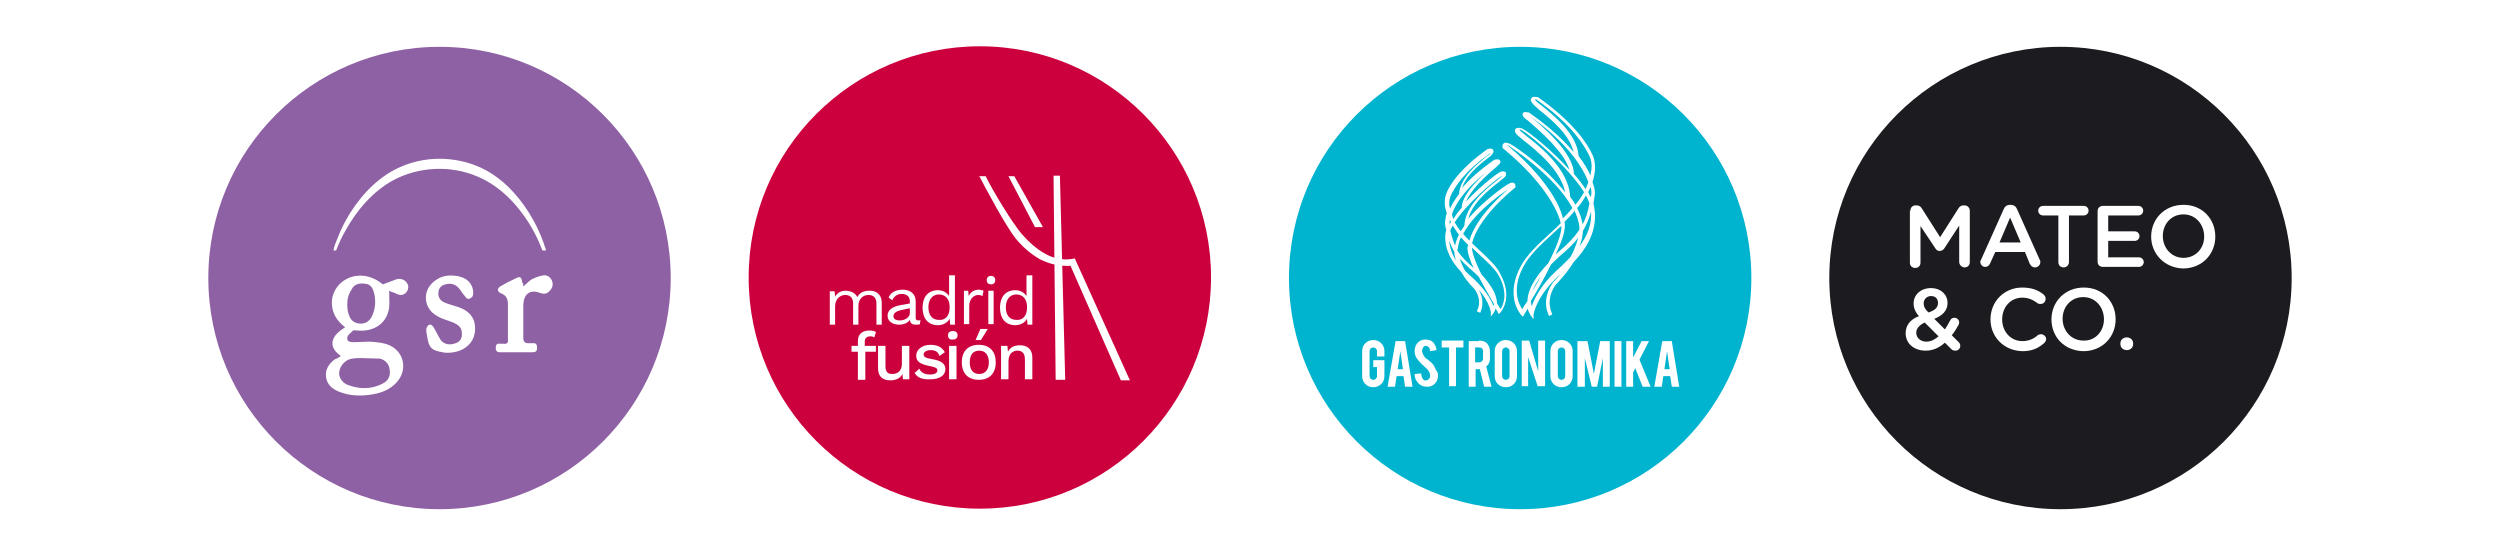 <?xml version="1.0" encoding="UTF-8" standalone="no"?>
<svg
   xmlns:dc="http://purl.org/dc/elements/1.1/"
   xmlns:cc="http://creativecommons.org/ns#"
   xmlns:rdf="http://www.w3.org/1999/02/22-rdf-syntax-ns#"
   xmlns:svg="http://www.w3.org/2000/svg"
   xmlns="http://www.w3.org/2000/svg"
   xmlns:sodipodi="http://sodipodi.sourceforge.net/DTD/sodipodi-0.dtd"
   xmlns:inkscape="http://www.inkscape.org/namespaces/inkscape"
   version="1.1"
   x="0px"
   y="0px"
   viewBox="0 0 471.48 104.76"
   xml:space="preserve"
   id="svg184"
   sodipodi:docname="vocento-gastronomia-todo.svg"
   width="471.48"
   height="104.76"
   inkscape:version="1.0.2 (e86c8708, 2021-01-15)"><defs
   id="defs188"><filter
   style="color-interpolation-filters:sRGB"
   inkscape:label="Greyscale"
   id="filter674"><feColorMatrix
     values="0.942 0.03 0.152 -0.091 0 0.942 0.03 0.152 -0.091 0 0.942 0.03 0.152 -0.091 0 0 0 0 1 0 "
     id="feColorMatrix672"
     result="fbSourceGraphic" /><feColorMatrix
     result="fbSourceGraphicAlpha"
     in="fbSourceGraphic"
     values="0 0 0 -1 0 0 0 0 -1 0 0 0 0 -1 0 0 0 0 1 0"
     id="feColorMatrix676" /><feColorMatrix
     id="feColorMatrix678"
     values="0.942 0.03 0.152 -0.091 0 0.942 0.03 0.152 -0.091 0 0.942 0.03 0.152 -0.091 0 0 0 0 1 0 "
     in="fbSourceGraphic" /></filter>
		
		
		
	</defs><sodipodi:namedview
   pagecolor="#ffffff"
   bordercolor="#666666"
   borderopacity="1"
   objecttolerance="10"
   gridtolerance="10"
   guidetolerance="10"
   inkscape:pageopacity="0"
   inkscape:pageshadow="2"
   inkscape:window-width="957"
   inkscape:window-height="480"
   id="namedview186"
   showgrid="false"
   fit-margin-top="0"
   fit-margin-left="0"
   fit-margin-right="0"
   fit-margin-bottom="0"
   inkscape:zoom="0.91437233"
   inkscape:cx="114.94"
   inkscape:cy="52.38"
   inkscape:window-x="151"
   inkscape:window-y="40"
   inkscape:window-maximized="0"
   inkscape:current-layer="LOGOS"
   inkscape:document-rotation="0" />
<style
   type="text/css"
   id="style10">
	.st0{display:none;}
	.st1{display:inline;}
	.st2{fill:#CC003D;}
	.st3{fill:#1C1C20;}
	.st4{fill:#8E60A4;}
	.st5{fill:#FFFFFF;}
	.st6{fill:#00B4CF;}
	.st7{fill:#FFFFFF;stroke:#FFFFFF;stroke-width:0.25;stroke-miterlimit:10;}
	.st8{fill:#0278BD;}
	.st9{fill:#65BBE9;}
	.st10{fill:#FBE303;}
	.st11{fill:#2E2A25;}
</style>
<g
   id="FONDO"
   class="st0"
   transform="translate(-306.01,-131.87)">
</g>
<g
   id="LOGOS"
   transform="translate(-306.01,-131.87)"
   style="filter:url(#filter674)">
	<g
   id="g135">
			<g
   id="g15">
				<path
   class="st2"
   d="m 490.8,140.6 c -24.1,0 -43.6,19.5 -43.6,43.6 0,24.1 19.5,43.6 43.6,43.6 24.1,0 43.6,-19.5 43.6,-43.6 0,-24 -19.5,-43.6 -43.6,-43.6 z"
   id="path13" />
			</g>
			<circle
   class="st3"
   cx="694.6"
   cy="184.3"
   r="43.6"
   id="circle17" />
			<g
   id="g33">
				<circle
   class="st4"
   cx="388.9"
   cy="184.3"
   r="43.6"
   id="circle19" />
				<g
   id="g31">
					<g
   id="g27">
						<path
   class="st5"
   d="m 370.3,199 c -2.1,-1.4 -2.4,-3.5 0.8,-5.4 -1.7,-1.3 -2.6,-2.9 -2.5,-5 0.1,-1.2 0.6,-2.2 1.4,-3.1 2.2,-2.2 5.6,-2.2 8.2,0 0.9,-0.3 1.8,-0.7 2.7,-1 1,-0.2 1.9,0.4 2.1,1.3 0.1,0.8 -0.5,1.7 -1.4,1.7 -0.4,0 -0.8,-0.2 -1.2,-0.4 -0.4,-0.1 -0.8,-0.3 -1,-0.4 0,1.2 0.1,2.2 0,3.2 -0.4,2.9 -2.8,4.6 -6,4.3 -0.3,0 -0.7,-0.1 -0.8,0 -0.4,0.4 -1.1,0.9 -1.1,1.4 -0.1,0.8 0.8,0.8 1.3,0.8 1,0 1.9,-0.1 3,-0.1 1.3,0.1 2.6,0.2 3.7,0.7 2.8,1.3 3.4,4.7 1.3,7 -1.2,1.3 -2.7,1.9 -4.3,2.2 -2.2,0.4 -4.3,0.4 -6.4,-0.4 -1.3,-0.5 -2.4,-1.3 -2.6,-2.8 -0.2,-1.5 0.6,-2.6 1.7,-3.4 0.4,-0.1 0.7,-0.3 1.1,-0.6 z m 3.8,0.4 c -0.5,0 -1.1,0 -1.6,0.1 -1.2,0.1 -2.3,1.2 -2.5,2.4 -0.2,1 0.5,2.2 1.7,2.6 2.2,0.8 4.4,0.8 6.5,-0.3 1,-0.5 1.5,-1.4 1.3,-2.6 -0.1,-1.1 -0.8,-1.8 -1.8,-2.1 m -6.2,-10.3 c 0,0.9 0.1,1.6 0.4,2.3 0.4,1 1.2,1.4 2.2,1.4 1,0 1.7,-0.6 2.1,-1.5 0.6,-1.3 0.7,-2.7 0.4,-4.1 -0.2,-0.9 -0.6,-1.8 -1.6,-1.9 -1.1,-0.2 -2.2,0 -2.7,1.1 -0.6,0.9 -0.8,1.8 -0.8,2.7 z"
   id="path21" />
						<path
   class="st5"
   d="m 390.4,198.4 c -0.2,0 -0.6,0 -0.9,-0.1 -2,-0.3 -2.6,-0.8 -2.9,-2.8 -0.1,-0.5 -0.2,-1 -0.2,-1.5 0,-0.3 0.2,-0.6 0.4,-0.8 0.4,-0.3 0.7,0 1,0.4 0.4,0.7 0.8,1.5 1.2,2.2 0.5,0.9 1.6,1.2 2.6,0.9 0.8,-0.2 1.4,-0.6 1.5,-1.5 0.1,-1.2 -0.2,-1.8 -1.4,-2.4 -1.1,-0.5 -2.2,-0.7 -3.2,-1.3 -2.8,-1.5 -2.9,-5.1 -0.3,-6.8 1.1,-0.8 2.4,-1 3.8,-0.8 0.3,0 0.6,0.1 0.9,0.2 1.6,0.4 2.6,1.9 2.3,3.5 0,0.2 -0.4,0.5 -0.6,0.6 -0.2,0.1 -0.6,0 -0.7,-0.2 -0.4,-0.5 -0.8,-1 -1.2,-1.6 -0.7,-0.9 -1.6,-1.2 -2.7,-0.9 -0.7,0.2 -1.2,0.6 -1.3,1.4 -0.1,0.9 0.2,1.6 1.1,2 0.9,0.4 1.8,0.6 2.7,0.9 1.7,0.6 3,1.7 3.1,3.7 0.2,2.9 -2,4.9 -5.2,4.9 z"
   id="path23" />
						<path
   class="st5"
   d="m 404.7,185.9 c 0.7,-0.6 1.2,-1.2 1.9,-1.5 0.6,-0.3 1.3,-0.5 1.9,-0.6 0.7,-0.1 1.3,0.3 1.6,1 0.3,0.7 0.1,1.4 -0.4,1.9 -0.5,0.6 -1.1,0.7 -1.9,0.4 -1.8,-0.7 -3,0.2 -3.1,2.2 0,2.1 0,4.2 0,6.3 0,0.7 0.3,1 1,1 0.3,0 0.6,0 0.8,0 0.7,-0.1 0.8,0.4 0.8,0.9 0,0.5 -0.2,0.8 -0.8,0.8 -2.1,0 -4.1,0 -6.2,0 -0.6,0 -0.8,-0.3 -0.8,-0.8 0,-0.6 0.2,-0.9 0.8,-0.8 0.2,0 0.4,0 0.7,0 0.6,0.1 0.9,-0.2 0.8,-0.8 0,-2.2 0,-4.4 0,-6.7 0,-1 -0.4,-1.7 -1.3,-2 -0.3,-0.1 -0.6,-0.4 -0.6,-0.7 0,-0.2 0.3,-0.6 0.6,-0.7 0.9,-0.5 1.8,-1 2.7,-1.4 0.9,-0.5 1.2,-0.3 1.3,0.8 0.2,0 0.2,0.3 0.2,0.7 z"
   id="path25" />
					</g>
					<path
   class="st5"
   d="m 369.4,179.1 c 0.5,-1.3 1.1,-2.6 1.8,-3.8 2.1,-3.8 5.1,-7.3 8.9,-9.4 4.8,-2.6 10.8,-2.9 15.8,-0.8 4.2,1.7 7.5,5.1 9.9,8.9 0.9,1.5 1.7,3 2.3,4.6 0.1,0.2 0.1,0.3 0.2,0.5 h 0.7 c -0.6,-2 -1.4,-3.9 -2.4,-5.7 -2.1,-3.8 -5.1,-7.3 -8.9,-9.4 -4.8,-2.6 -10.8,-2.9 -15.8,-0.8 -4.2,1.7 -7.5,5.1 -9.9,8.9 -0.9,1.5 -1.7,3 -2.3,4.6 -0.3,0.8 -0.7,1.6 -0.8,2.4 z"
   id="path29" />
				</g>
			</g>
			<g
   id="g55">
				<g
   id="g53">
					<path
   class="st5"
   d="m 666.3,171.6 c 0,-0.6 0.4,-1 1,-1 h 0.2 c 0.4,0 0.7,0.2 0.9,0.5 l 3.5,5.5 3.5,-5.5 c 0.2,-0.3 0.5,-0.5 0.9,-0.5 h 0.2 c 0.6,0 1,0.5 1,1 v 9.7 c 0,0.6 -0.4,1 -1,1 -0.5,0 -1,-0.5 -1,-1 v -6.9 l -2.8,4.3 c -0.2,0.3 -0.5,0.5 -0.9,0.5 -0.4,0 -0.6,-0.2 -0.8,-0.5 l -2.8,-4.2 v 6.9 c 0,0.6 -0.4,1 -1,1 -0.6,0 -1,-0.4 -1,-1 v -9.8 z"
   id="path35" />
					<path
   class="st5"
   d="m 679.6,180.9 4.3,-9.6 c 0.2,-0.5 0.6,-0.8 1.2,-0.8 h 0.1 c 0.6,0 1,0.3 1.2,0.8 l 4.3,9.6 c 0.1,0.1 0.1,0.3 0.1,0.4 0,0.5 -0.4,1 -1,1 -0.5,0 -0.8,-0.3 -1,-0.7 l -0.9,-2.2 h -5.6 l -1,2.2 c -0.2,0.4 -0.5,0.6 -0.9,0.6 -0.5,0 -0.9,-0.4 -0.9,-0.9 -0.1,-0.1 0,-0.2 0.1,-0.4 z m 7.5,-3.3 -2,-4.7 -2,4.7 z"
   id="path37" />
					<path
   class="st5"
   d="m 694.1,172.5 h -2.8 c -0.5,0 -0.9,-0.4 -0.9,-0.9 0,-0.5 0.4,-0.9 0.9,-0.9 h 7.7 c 0.5,0 0.9,0.4 0.9,0.9 0,0.5 -0.4,0.9 -0.9,0.9 h -2.8 v 8.8 c 0,0.6 -0.5,1 -1,1 -0.6,0 -1,-0.4 -1,-1 v -8.8 z"
   id="path39" />
					<path
   class="st5"
   d="m 701.6,181.2 v -9.5 c 0,-0.6 0.4,-1 1,-1 h 6.7 c 0.5,0 0.9,0.4 0.9,0.9 0,0.5 -0.4,0.9 -0.9,0.9 h -5.7 v 3 h 5 c 0.5,0 0.9,0.4 0.9,0.9 0,0.5 -0.4,0.9 -0.9,0.9 h -5 v 3.1 h 5.8 c 0.5,0 0.9,0.4 0.9,0.9 0,0.5 -0.4,0.9 -0.9,0.9 h -6.8 c -0.6,0 -1,-0.4 -1,-1 z"
   id="path41" />
					<path
   class="st5"
   d="m 711.7,176.5 v 0 c 0,-3.3 2.5,-6 6.1,-6 3.6,0 6,2.7 6,6 v 0 c 0,3.3 -2.5,6 -6.1,6 -3.5,-0.1 -6,-2.8 -6,-6 z m 10,0 v 0 c 0,-2.3 -1.6,-4.2 -3.9,-4.2 -2.3,0 -3.9,1.8 -3.9,4.1 v 0 c 0,2.2 1.6,4.1 3.9,4.1 2.3,0 3.9,-1.8 3.9,-4 z"
   id="path43" />
					<path
   class="st5"
   d="m 674,197.7 -1.2,-1.2 c -1,0.9 -2.2,1.5 -3.6,1.5 -2.2,0 -3.8,-1.3 -3.8,-3.3 v 0 c 0,-1.5 0.9,-2.6 2.5,-3.2 -0.7,-0.8 -1,-1.6 -1,-2.4 v 0 c 0,-1.6 1.3,-2.9 3.3,-2.9 1.8,0 3.1,1.2 3.1,2.8 v 0 c 0,1.5 -1,2.4 -2.5,3 l 2,2 c 0.3,-0.5 0.7,-1.1 1,-1.7 0.1,-0.2 0.3,-0.5 0.8,-0.5 0.5,0 0.9,0.4 0.9,0.9 0,0.1 -0.1,0.3 -0.1,0.4 -0.4,0.7 -0.8,1.4 -1.3,2 l 1.3,1.3 c 0.2,0.2 0.3,0.4 0.3,0.7 0,0.5 -0.4,0.9 -0.9,0.9 -0.4,0 -0.6,-0.1 -0.8,-0.3 z m -2.4,-2.4 -2.6,-2.6 c -1.1,0.5 -1.6,1.2 -1.6,1.9 v 0 c 0,1 0.8,1.7 1.9,1.7 0.9,0 1.6,-0.4 2.3,-1 z m -0.1,-6.3 v 0 c 0,-0.8 -0.5,-1.3 -1.3,-1.3 -0.8,0 -1.4,0.6 -1.4,1.4 v 0 c 0,0.6 0.2,1 0.9,1.7 1.2,-0.4 1.8,-0.9 1.8,-1.8 z"
   id="path45" />
					<path
   class="st5"
   d="m 681.4,192.1 v 0 c 0,-3.3 2.5,-6 6,-6 1.8,0 3,0.5 4,1.3 0.2,0.2 0.4,0.4 0.4,0.8 0,0.6 -0.4,1 -1,1 -0.3,0 -0.5,-0.1 -0.6,-0.2 -0.8,-0.6 -1.7,-1 -2.8,-1 -2.2,0 -3.8,1.8 -3.8,4.1 v 0 c 0,2.3 1.6,4.1 3.8,4.1 1.2,0 2.1,-0.4 2.9,-1.1 0.1,-0.1 0.4,-0.2 0.6,-0.2 0.5,0 1,0.4 1,0.9 0,0.3 -0.2,0.6 -0.3,0.7 -1.1,1 -2.3,1.6 -4.2,1.6 -3.5,-0.1 -6,-2.7 -6,-6 z"
   id="path47" />
					<path
   class="st5"
   d="m 692.9,192.1 v 0 c 0,-3.3 2.5,-6 6.1,-6 3.6,0 6,2.7 6,6 v 0 c 0,3.3 -2.5,6 -6.1,6 -3.6,-0.1 -6,-2.7 -6,-6 z m 9.9,0 v 0 c 0,-2.3 -1.6,-4.2 -3.9,-4.2 -2.3,0 -3.9,1.8 -3.9,4.1 v 0 c 0,2.2 1.6,4.1 3.9,4.1 2.3,0.1 3.9,-1.8 3.9,-4 z"
   id="path49" />
					<path
   class="st5"
   d="m 707.1,195.5 c 0.7,0 1.2,0.5 1.2,1.1 v 0.2 c 0,0.6 -0.5,1.1 -1.2,1.1 -0.7,0 -1.2,-0.5 -1.2,-1.1 v -0.2 c 0,-0.6 0.5,-1.1 1.2,-1.1 z"
   id="path51" />
				</g>
			</g>
			<g
   id="g91">
				<circle
   class="st6"
   cx="592.7"
   cy="184.3"
   r="43.6"
   id="circle57" />
				<g
   id="g63">
					<path
   class="st7"
   d="m 585.1,179.3 c -0.5,-0.5 -1.1,-1 -1.6,-1.5 0.6,-2.9 3.7,-7 8.1,-10.6 l 0.1,-0.1 V 167 c 0,0 0,-0.3 -0.2,-0.5 -0.2,-0.1 -0.5,-0.1 -1,0.2 -0.1,0 -4.8,3.1 -7.8,6.9 0.5,-3.3 4.1,-6.1 5.9,-7.5 0.5,-0.4 0.8,-0.7 1,-0.8 0.2,-0.2 0.4,-0.5 0.3,-0.8 -0.2,-0.3 -0.6,-0.2 -0.8,-0.1 H 589 c -1.2,0.7 -4.3,3.2 -6.8,6 0.4,-1.7 2.4,-4.2 6,-7.2 0.1,-0.1 0.2,-0.2 0.3,-0.3 0.2,-0.2 0.5,-0.4 0.3,-0.7 -0.1,-0.2 -0.4,-0.2 -0.8,-0.1 h -0.1 c -3,2.1 -5,4 -6.4,5.7 0.5,-2.6 3.3,-4.9 4.9,-6.1 0.5,-0.4 0.8,-0.6 0.9,-0.8 0.2,-0.2 0.3,-0.5 0.2,-0.7 -0.2,-0.3 -0.6,-0.2 -0.8,-0.1 h -0.1 c -5.1,3.6 -7.1,6.7 -7.7,8.3 -0.2,0.5 -0.3,1.1 -0.3,1.7 0,0.7 0.2,1.4 0.4,2 -0.1,0.3 -0.2,0.5 -0.2,0.7 -0.1,0.5 -0.2,1 -0.1,1.5 0,0.3 0.1,0.6 0.2,0.9 -0.1,0.4 -0.2,0.8 -0.2,1.1 -0.1,2.8 1.3,5 3,6.8 0.5,0.9 1.3,2 2.4,3.1 0.1,0.1 1.7,2 0.6,4.3 l 0.4,0.2 c 1.1,-2.6 -0.7,-4.7 -0.7,-4.7 -0.5,-0.5 -0.9,-0.9 -1.2,-1.4 0,0 0.1,0.1 0.1,0.1 3.7,3.3 4,6 4,6 v 0.5 l 0.3,-0.4 c 0,0 0.3,-0.4 0.4,-1.1 0.4,0.6 0.6,1 0.6,1 l 0.1,0.2 0.2,-0.2 c 0,0 2.4,-2.6 0,-7 -0.6,-1.4 -2.1,-2.8 -3.8,-4.4 z m 5.7,-12.1 c 0.4,-0.2 0.5,-0.2 0.5,-0.2 0,0 0,0 0,0 -4.3,3.5 -7.4,7.5 -8.1,10.5 -0.5,-0.5 -1,-1 -1.4,-1.5 2.4,-4.7 8.9,-8.8 9,-8.8 z m -11.4,8.2 c 0.1,-0.4 0.3,-0.8 0.6,-1.2 0.4,0.6 0.8,1.3 1.3,1.9 -0.4,0.8 -0.7,1.6 -0.8,2.5 -0.5,-1 -0.8,-2 -1.1,-3.2 z m 1.4,3.4 c 0.1,-0.8 0.3,-1.6 0.7,-2.4 0.5,0.6 1,1.1 1.5,1.6 0,0.1 0,0.3 -0.1,0.4 -0.1,1 0.5,2.7 1.4,4.5 -0.2,-0.2 -0.5,-0.4 -0.7,-0.6 -1.1,-1 -2.1,-1.9 -2.9,-3.2 0.1,-0.2 0.1,-0.3 0.1,-0.3 z m 8.4,-13.9 c 0.1,0 0.2,0 0.3,0 0,0 -0.1,0.1 -0.2,0.3 -0.1,0.2 -0.5,0.4 -0.9,0.8 -1.9,1.5 -6,4.7 -6.1,8.5 -0.3,0.4 -0.5,0.8 -0.8,1.2 -0.5,-0.6 -0.9,-1.2 -1.3,-1.9 2.3,-3.6 7.4,-7.9 9,-8.9 z m -0.9,-2.2 c 0,0 0.1,0 0.1,0 -0.1,0 -0.1,0 -0.1,0 -0.1,0.1 -0.2,0.2 -0.3,0.3 -1.5,1.3 -6.2,5.2 -6.2,8.1 -0.7,0.8 -1.2,1.5 -1.7,2.3 -0.2,-0.3 -0.3,-0.7 -0.4,-1.1 0.6,-1.9 2.7,-5.5 8.6,-9.6 z m -9.1,7.5 c 0,-0.5 0.1,-1 0.3,-1.5 0.7,-1.5 2.5,-4.6 7.6,-8.1 0.1,0 0.2,0 0.3,0 0,0 -0.1,0.1 -0.1,0.2 -0.1,0.1 -0.4,0.4 -0.9,0.7 -1.7,1.4 -4.9,3.9 -5.1,7 v 0 c -0.9,1.2 -1.5,2.2 -1.8,3 -0.2,-0.3 -0.3,-0.8 -0.3,-1.3 z m 0.6,3.5 c -0.2,0.3 -0.3,0.6 -0.5,0.9 0,-0.1 0,-0.2 0,-0.3 -0.1,-0.4 0,-0.9 0.1,-1.3 0,-0.1 0,-0.1 0,-0.2 0.1,0.4 0.2,0.6 0.4,0.9 z m -0.6,2.8 c 0,-0.1 0,-0.2 0,-0.2 0.3,1.2 0.7,2.2 1.2,3 0,0.5 0.2,1.4 0.6,2.5 -1.1,-1.5 -1.9,-3.2 -1.8,-5.3 z m 8.5,13.6 c -0.3,-1 -1.2,-3.1 -4,-5.7 -0.5,-0.4 -1,-0.9 -1.5,-1.4 -0.7,-1.2 -1,-2.3 -1.2,-3 0.7,1 1.6,1.8 2.5,2.6 0.5,0.4 1,0.9 1.5,1.4 1,1.9 2.1,3.8 2.9,5.2 -0.1,0.3 -0.2,0.7 -0.2,0.9 z m -1.6,-4.9 c 0,0 0,0.1 0,0 0.9,1.1 1.3,2 1.6,2.8 -0.6,-0.8 -1.1,-1.8 -1.6,-2.8 z m 2.9,5.2 c -0.2,-0.3 -0.4,-0.7 -0.8,-1.3 0,-1 -0.4,-2.3 -1.8,-4.1 -0.4,-0.5 -0.7,-0.9 -1.1,-1.3 -1.1,-2.2 -1.9,-4.3 -1.8,-5.3 0,0 0,-0.1 0,-0.1 0.5,0.4 0.9,0.9 1.4,1.3 1.6,1.5 3.2,2.9 4,4.4 1.8,3.5 0.6,5.7 0.1,6.4 z"
   id="path59" />
					<path
   class="st7"
   d="m 606.4,170.2 c 0.1,-0.4 0.1,-0.8 0.2,-1.2 0.1,-0.6 0.1,-1.3 -0.1,-1.9 -0.1,-0.3 -0.2,-0.6 -0.3,-0.9 0.3,-0.9 0.5,-1.8 0.5,-2.7 0,-0.7 -0.1,-1.5 -0.4,-2.2 -0.9,-2.1 -3.5,-6.2 -10.3,-11 h -0.1 c -0.2,0 -0.8,-0.2 -1,0.2 -0.2,0.3 0.1,0.6 0.3,0.9 0.2,0.2 0.6,0.6 1.2,1.1 2.1,1.7 6,4.8 6.6,8.5 -2.9,-3.6 -6.7,-6.4 -8.7,-7.8 h -0.1 c -0.5,-0.1 -0.8,-0.1 -0.9,0.1 -0.1,0.3 0.1,0.5 0.4,0.8 0.1,0.1 0.2,0.2 0.4,0.3 5,4.2 7.7,7.5 8.1,9.9 -3.3,-3.7 -7.5,-7.2 -9.2,-8.1 h -0.1 c -0.2,-0.1 -0.8,-0.2 -1,0.1 -0.2,0.3 0.1,0.7 0.3,0.9 0.2,0.2 0.7,0.6 1.3,1.1 2.4,1.9 7.3,5.8 7.9,10.3 -1,-1.3 -2.2,-2.6 -3.6,-4 -3.1,-2.9 -6.3,-5.1 -6.9,-5.4 -0.6,-0.3 -1,-0.4 -1.2,-0.2 -0.3,0.2 -0.2,0.5 -0.2,0.6 v 0.1 l 0.1,0.1 c 5.9,4.8 10,10.3 10.9,14.2 -0.7,0.7 -1.4,1.4 -2.1,2 -2.2,2 -4.3,4 -5.4,6 -3.2,5.8 0,9.2 0,9.2 l 0.2,0.2 0.1,-0.2 c 0.1,-0.1 0.4,-0.7 0.9,-1.5 0.1,1 0.6,1.5 0.6,1.6 l 0.3,0.4 v -0.5 c 0,0 0.4,-3.6 5.4,-8 0.2,-0.2 0.4,-0.4 0.7,-0.6 -0.6,0.8 -1.2,1.6 -2.1,2.5 0,0 -2.4,2.8 -0.9,6.2 l 0.4,-0.2 c -1.4,-3.2 0.8,-5.8 0.9,-5.8 1.4,-1.5 2.4,-2.8 3.2,-4.1 2.3,-2.4 4.1,-5.3 4,-9 -0.1,-0.9 -0.2,-1.5 -0.3,-2 z m -0.3,-3.1 c 0.2,0.6 0.2,1.2 0.1,1.8 0,0.2 -0.1,0.4 -0.1,0.6 -0.2,-0.5 -0.5,-0.9 -0.7,-1.4 0.2,-0.4 0.4,-0.9 0.6,-1.3 0,0.1 0,0.2 0.1,0.3 z m -1.7,7.5 c -0.1,-1.1 -0.5,-2.3 -1.1,-3.5 0.7,-0.8 1.3,-1.7 1.8,-2.6 0.4,0.6 0.6,1.2 0.8,1.7 -0.3,1.8 -0.8,3.2 -1.5,4.4 z m -3.4,-0.3 c 0,-0.2 0,-0.4 -0.1,-0.6 0.7,-0.7 1.5,-1.5 2.1,-2.3 0.5,1.1 0.9,2.2 1,3.3 0,0 0,0.2 0,0.5 -1.1,1.7 -2.4,2.9 -3.9,4.2 -0.4,0.3 -0.8,0.7 -1.2,1.1 1.3,-2.5 2.2,-4.9 2.1,-6.2 z m -4.3,-22.4 c -0.6,-0.4 -1,-0.8 -1.2,-1 -0.2,-0.3 -0.2,-0.4 -0.2,-0.4 0.1,0 0.3,0 0.5,0 6.7,4.7 9.2,8.8 10.1,10.8 0.3,0.6 0.4,1.3 0.4,2 0,0.7 -0.2,1.4 -0.3,2.1 -0.6,-1.5 -1.5,-2.9 -2.5,-4.2 h 0.1 c -0.4,-4.1 -4.7,-7.5 -6.9,-9.3 z m -2.3,1.9 c -0.2,-0.1 -0.3,-0.3 -0.4,-0.3 -0.1,-0.1 -0.2,-0.2 -0.3,-0.3 0.1,0 0.2,0 0.4,0.1 7.9,5.5 10.6,10.3 11.6,12.9 -0.2,0.5 -0.4,1.1 -0.6,1.6 -0.7,-1 -1.5,-2.1 -2.4,-3.1 0,-4 -6.2,-9.2 -8.3,-10.9 z m -0.5,3.9 c -0.6,-0.5 -1.1,-0.9 -1.3,-1.1 -0.3,-0.3 -0.3,-0.4 -0.3,-0.4 0.1,0 0.3,0 0.6,0 2.2,1.3 9,7.1 12,11.9 -0.5,0.9 -1.1,1.8 -1.8,2.6 -0.3,-0.6 -0.7,-1.1 -1.1,-1.7 -0.2,-5 -5.5,-9.3 -8.1,-11.3 z m -4,1.4 c 0,0 0,-0.1 0,-0.1 0,0 0.2,-0.1 0.8,0.3 0.1,0.1 8.7,5.6 12,11.8 -0.6,0.8 -1.3,1.5 -2,2.2 -0.9,-4.1 -5,-9.4 -10.8,-14.2 z m 3.2,31.3 c -0.6,-0.8 -2.4,-3.8 0.2,-8.5 1.1,-2 3.1,-3.9 5.3,-5.9 0.6,-0.6 1.3,-1.2 2,-1.8 0,0.1 0,0.2 0,0.3 0.1,1.4 -1,4.2 -2.5,7.1 -0.5,0.5 -1,1.1 -1.5,1.7 -1.8,2.3 -2.4,4.1 -2.4,5.4 -0.5,0.7 -0.9,1.3 -1.1,1.7 z m 4.3,-7.6 c -0.9,1.7 -1.9,3.4 -2.7,4.8 0.2,-1.1 0.8,-2.5 2.2,-4.2 0.2,-0.2 0.3,-0.4 0.5,-0.6 z m 2.9,-0.4 c -4,3.5 -5.1,6.5 -5.4,7.7 -0.1,-0.3 -0.2,-0.7 -0.3,-1.3 0,-0.1 0,-0.1 0,-0.2 1.1,-1.8 2.6,-4.4 3.8,-6.9 0.7,-0.7 1.3,-1.3 2,-1.9 1.3,-1.1 2.5,-2.2 3.5,-3.7 -0.2,1 -0.6,2.5 -1.6,4.3 -0.6,0.7 -1.3,1.3 -2,2 z m 3.1,-3.2 c 0.8,-1.7 1,-3.1 1,-3.8 0.7,-1.2 1.3,-2.5 1.7,-4.3 0,0.2 0.1,0.5 0.1,0.7 0.1,2 -0.3,4.3 -2.8,7.4 z"
   id="path61" />
				</g>
				<g
   id="g89">
					<path
   class="st5"
   d="m 565,204.9 c -0.6,0 -1.1,-0.2 -1.5,-0.6 -0.4,-0.4 -0.6,-0.9 -0.6,-1.5 v -4.7 c 0,-0.6 0.2,-1.1 0.6,-1.5 0.4,-0.4 0.9,-0.6 1.5,-0.6 0.6,0 1.1,0.2 1.5,0.6 0.4,0.4 0.6,0.9 0.6,1.5 v 1 h -1.4 v -1 c 0,-0.2 -0.1,-0.4 -0.2,-0.5 -0.1,-0.1 -0.3,-0.2 -0.5,-0.2 -0.2,0 -0.4,0.1 -0.5,0.2 -0.1,0.1 -0.2,0.3 -0.2,0.5 v 4.7 c 0,0.2 0.1,0.4 0.2,0.5 0.1,0.1 0.3,0.2 0.5,0.2 0.2,0 0.4,-0.1 0.5,-0.2 0.1,-0.1 0.2,-0.3 0.2,-0.5 v -1.7 H 565 v -1.3 h 2.1 v 3 c 0,0.6 -0.2,1.1 -0.6,1.5 -0.5,0.4 -0.9,0.6 -1.5,0.6 z"
   id="path65" />
					<path
   class="st5"
   d="m 569.4,202.8 -0.3,2 h -1.4 l 1.5,-8.6 h 1.8 l 1.4,8.6 H 571 l -0.3,-2 z m 0.7,-4.7 -0.5,3.4 h 1 z"
   id="path67" />
					<path
   class="st5"
   d="m 577.2,202.6 c 0,0.6 -0.1,1.1 -0.5,1.5 -0.2,0.3 -0.5,0.5 -0.9,0.6 -0.2,0.1 -0.4,0.1 -0.7,0.1 -0.5,0 -0.9,-0.1 -1.3,-0.4 -0.3,-0.2 -0.5,-0.5 -0.7,-0.8 -0.2,-0.3 -0.3,-0.8 -0.3,-1.2 l 1.2,-0.1 c 0.1,0.5 0.2,0.9 0.4,1.1 0.2,0.2 0.3,0.3 0.5,0.2 0.3,0 0.5,-0.1 0.7,-0.4 0.1,-0.1 0.1,-0.3 0.1,-0.6 0,-0.4 -0.2,-0.7 -0.5,-1.1 -0.3,-0.2 -0.6,-0.6 -1.2,-1.1 -0.4,-0.4 -0.7,-0.8 -0.9,-1.1 -0.2,-0.4 -0.3,-0.8 -0.3,-1.2 0,-0.8 0.3,-1.4 0.8,-1.8 0.3,-0.2 0.7,-0.4 1.2,-0.4 0.5,0 0.9,0.1 1.2,0.3 0.3,0.2 0.5,0.4 0.6,0.7 0.2,0.3 0.3,0.6 0.3,1 l -1.2,0.2 c 0,-0.4 -0.1,-0.6 -0.3,-0.8 -0.1,-0.1 -0.3,-0.2 -0.5,-0.2 -0.2,0 -0.4,0.1 -0.5,0.3 -0.1,0.2 -0.2,0.4 -0.2,0.6 0,0.4 0.2,0.8 0.5,1.2 0.1,0.2 0.3,0.3 0.6,0.5 0.3,0.3 0.5,0.4 0.6,0.5 0.3,0.3 0.6,0.6 0.7,1 0.1,0.1 0.1,0.3 0.2,0.4 0.4,0.5 0.4,0.8 0.4,1 z"
   id="path69" />
					<path
   class="st5"
   d="m 579.3,197.4 h -1.4 v -1.3 h 4.1 v 1.3 h -1.4 v 7.3 h -1.3 z"
   id="path71" />
					<path
   class="st5"
   d="m 584.9,196.1 c 0.7,0 1.3,0.2 1.6,0.6 0.3,0.4 0.5,0.8 0.5,1.5 v 1.3 c 0,0.6 -0.2,1.1 -0.7,1.5 l 1,3.8 h -1.4 l -0.8,-3.3 c 0,0 -0.1,0 -0.1,0 h -0.7 v 3.3 H 583 v -8.6 h 1.9 z m 0.8,2.1 c 0,-0.5 -0.2,-0.8 -0.7,-0.8 h -0.8 v 2.8 h 0.8 c 0.2,0 0.4,-0.1 0.5,-0.2 0.1,-0.1 0.2,-0.3 0.2,-0.5 z"
   id="path73" />
					<path
   class="st5"
   d="m 590,196 c 0.6,0 1.1,0.2 1.5,0.6 0.4,0.4 0.6,0.9 0.6,1.5 v 4.7 c 0,0.6 -0.2,1.1 -0.6,1.5 -0.4,0.4 -0.9,0.6 -1.5,0.6 -0.6,0 -1.1,-0.2 -1.5,-0.6 -0.4,-0.4 -0.6,-0.9 -0.6,-1.5 v -4.7 c 0,-0.6 0.2,-1.1 0.6,-1.5 0.4,-0.4 0.9,-0.6 1.5,-0.6 z m 0.7,2.1 c 0,-0.2 -0.1,-0.4 -0.2,-0.5 -0.1,-0.1 -0.3,-0.2 -0.5,-0.2 -0.2,0 -0.4,0.1 -0.5,0.2 -0.1,0.1 -0.2,0.3 -0.2,0.5 v 4.7 c 0,0.2 0.1,0.4 0.2,0.5 0.1,0.1 0.3,0.2 0.5,0.2 0.2,0 0.4,-0.1 0.5,-0.2 0.1,-0.1 0.2,-0.3 0.2,-0.5 z"
   id="path75" />
					<path
   class="st5"
   d="m 594.4,196.1 1.7,5.8 v -5.8 h 1.3 v 8.6 H 596 l -1.8,-5.5 v 5.5 H 593 v -8.6 z"
   id="path77" />
					<path
   class="st5"
   d="m 600.5,196 c 0.6,0 1.1,0.2 1.5,0.6 0.4,0.4 0.6,0.9 0.6,1.5 v 4.7 c 0,0.6 -0.2,1.1 -0.6,1.5 -0.4,0.4 -0.9,0.6 -1.5,0.6 -0.6,0 -1.1,-0.2 -1.5,-0.6 -0.4,-0.4 -0.6,-0.9 -0.6,-1.5 v -4.7 c 0,-0.6 0.2,-1.1 0.6,-1.5 0.4,-0.4 0.9,-0.6 1.5,-0.6 z m 0.7,2.1 c 0,-0.2 -0.1,-0.4 -0.2,-0.5 -0.1,-0.1 -0.3,-0.2 -0.5,-0.2 -0.2,0 -0.4,0.1 -0.5,0.2 -0.1,0.1 -0.2,0.3 -0.2,0.5 v 4.7 c 0,0.2 0.1,0.4 0.2,0.5 0.1,0.1 0.3,0.2 0.5,0.2 0.2,0 0.4,-0.1 0.5,-0.2 0.1,-0.1 0.2,-0.3 0.2,-0.5 z"
   id="path79" />
					<path
   class="st5"
   d="m 604.8,204.8 h -1.3 v -8.6 h 1.9 l 1.2,6.2 1.2,-6.2 h 1.8 v 8.6 h -1.3 v -5.4 l -1.1,5.4 h -1 l -1.3,-5.4 v 5.4 z"
   id="path81" />
					<path
   class="st5"
   d="m 611.8,204.8 h -1.3 v -8.6 h 1.3 z"
   id="path83" />
					<path
   class="st5"
   d="m 614,202.1 v 2.7 h -1.3 v -8.6 h 1.3 v 3.1 l 1.6,-3.1 h 1.4 l -1.8,3.5 2.1,5.1 h -1.5 l -1.4,-3.5 z"
   id="path85" />
					<path
   class="st5"
   d="m 619.7,202.8 -0.3,2 H 618 l 1.5,-8.6 h 1.8 l 1.4,8.6 h -1.4 l -0.3,-2 z m 0.7,-4.7 -0.5,3.4 h 1 z"
   id="path87" />
				</g>
			</g>
			<g
   id="g133">
				<g
   id="g97">
					<polygon
   class="st5"
   points="496.2,165.1 501.2,174.7 502.7,174.7 497.3,165.1 "
   id="polygon93" />
					<path
   class="st5"
   d="m 507.9,182 9.5,21.6 h 1.7 l -10.4,-23 v 0 l -0.5,0.1 c -1.8,0.3 -3.6,-0.1 -5.3,-1.1 -1.4,-0.8 -2.8,-2 -4.2,-3.6 -1.8,-2.1 -5.5,-8.2 -6.8,-10.9 h -1.2 c 1.1,2.1 4.9,9.3 6.9,11.8 1.4,1.7 3,3 4.6,3.9 1.8,0.9 3.7,1.3 5.7,1.2 z"
   id="path95" />
				</g>
				<polygon
   class="st5"
   points="505.9,165 504.7,165 505.1,203.5 506.9,203.5 "
   id="polygon99" />
				<g
   id="g131">
					<g
   id="g113">
						<path
   class="st5"
   d="m 472.3,189 v 4.1 h -1 v -4 c 0,-1.2 -0.7,-1.6 -1.5,-1.6 -1,0 -1.9,0.7 -1.9,2.1 v 3.5 h -1 v -4 c 0,-1.2 -0.7,-1.6 -1.5,-1.6 -0.8,0 -1.9,0.6 -1.9,2.2 v 3.4 h -1 v -6.3 h 0.9 l 0.1,1 c 0.5,-0.8 1.2,-1.1 2,-1.1 0.9,0 1.8,0.4 2.2,1.2 0.4,-0.9 1.4,-1.2 2.2,-1.2 1.2,-0.1 2.4,0.6 2.4,2.3 z"
   id="path101" />
						<path
   class="st5"
   d="m 479.6,192.2 -0.1,0.8 c -0.2,0.1 -0.4,0.1 -0.8,0.1 -0.6,0 -1,-0.2 -1.1,-0.9 -0.4,0.6 -1.2,0.9 -2,0.9 -1.2,0 -2.2,-0.6 -2.2,-1.7 0,-1 0.8,-1.7 2.5,-2 l 1.7,-0.3 v -0.4 c 0,-0.8 -0.5,-1.4 -1.5,-1.4 -0.8,0 -1.5,0.4 -1.8,1.2 l -0.7,-0.5 c 0.3,-0.9 1.3,-1.5 2.6,-1.5 1.4,0 2.5,0.7 2.5,2.2 v 3.1 c 0,0.3 0.1,0.5 0.5,0.5 0.1,0 0.3,0 0.4,-0.1 z m -2,-1.3 V 190 l -1.4,0.3 c -1.1,0.2 -1.7,0.6 -1.7,1.2 0,0.5 0.4,0.8 1.2,0.8 1,0 1.9,-0.6 1.9,-1.4 z"
   id="path103" />
						<path
   class="st5"
   d="m 486.1,183.8 v 9.3 h -0.9 l -0.1,-1.1 c -0.4,0.7 -1.2,1.2 -2.2,1.2 -1.8,0 -2.9,-1.2 -2.9,-3.3 0,-2.1 1.1,-3.3 2.9,-3.3 1,0 1.7,0.5 2.1,1.1 v -3.9 z m -1,6.1 v -0.2 c 0,-1.4 -0.8,-2.3 -2,-2.3 -1.2,0 -2,0.9 -2,2.4 0,1.5 0.7,2.4 2,2.4 1.2,0.1 2,-0.8 2,-2.3 z"
   id="path105" />
						<path
   class="st5"
   d="m 491.5,186.7 -0.2,1 c -0.2,-0.1 -0.5,-0.2 -0.8,-0.2 -0.8,0 -1.7,0.7 -1.7,2.1 v 3.4 h -1 v -6.3 h 0.8 l 0.1,1 c 0.4,-0.8 1,-1.2 2,-1.2 0.3,0.1 0.6,0.1 0.8,0.2 z"
   id="path107" />
						<path
   class="st5"
   d="m 492.1,184.7 c 0,-0.5 0.3,-0.8 0.8,-0.8 0.5,0 0.8,0.3 0.8,0.8 0,0.5 -0.3,0.8 -0.8,0.8 -0.5,0 -0.8,-0.3 -0.8,-0.8 z m 1.3,8.3 h -1 v -6.3 h 1 z"
   id="path109" />
						<path
   class="st5"
   d="m 500.7,183.8 v 9.3 h -0.9 l -0.1,-1.1 c -0.4,0.7 -1.2,1.2 -2.2,1.2 -1.8,0 -2.9,-1.2 -2.9,-3.3 0,-2.1 1.1,-3.3 2.9,-3.3 1,0 1.7,0.5 2.1,1.1 v -3.9 z m -1,6.1 v -0.2 c 0,-1.4 -0.8,-2.3 -2,-2.3 -1.2,0 -2,0.9 -2,2.4 0,1.5 0.7,2.4 2,2.4 1.2,0.1 2,-0.8 2,-2.3 z"
   id="path111" />
					</g>
					<g
   id="g129">
						<g
   id="g127">
							<path
   class="st5"
   d="m 469.1,197.1 h 2.1 v 1.1 h -2 v 5.3 h -1.4 v -5.3 h -1.2 v -1.1 h 1.2 v -0.9 c 0,-1.3 0.8,-2 2.2,-2 0.5,0 1,0.1 1.2,0.3 l -0.3,1 c -0.2,-0.1 -0.4,-0.2 -0.7,-0.2 -0.7,0 -1.1,0.3 -1.1,1 z"
   id="path115" />
							<path
   class="st5"
   d="m 477.5,197.1 v 6.3 h -1.2 l -0.1,-1 c -0.4,0.8 -1.2,1.2 -2.3,1.2 -1.3,0 -2.3,-0.6 -2.3,-2.3 v -4.2 h 1.4 v 3.8 c 0,1.2 0.5,1.5 1.3,1.5 1,0 1.8,-0.6 1.8,-1.9 v -3.4 z"
   id="path117" />
							<path
   class="st5"
   d="m 478.5,202.2 0.9,-0.8 c 0.3,0.8 1.1,1.1 2,1.1 0.9,0 1.4,-0.3 1.4,-0.8 0,-0.4 -0.4,-0.6 -1.5,-0.8 -1.9,-0.4 -2.5,-0.9 -2.5,-2 0,-1 1,-2 2.7,-2 1.4,0 2.2,0.5 2.7,1.4 l -1,0.7 c -0.3,-0.8 -0.8,-1.1 -1.7,-1.1 -0.8,0 -1.3,0.4 -1.3,0.8 0,0.5 0.4,0.7 1.6,0.9 1.8,0.3 2.5,0.9 2.5,1.9 0,1.1 -1,1.9 -2.8,1.9 -1.5,0.1 -2.5,-0.3 -3,-1.2 z"
   id="path119" />
							<path
   class="st5"
   d="m 484.8,195.1 c 0,-0.5 0.3,-0.8 0.9,-0.8 0.6,0 0.9,0.3 0.9,0.8 0,0.5 -0.3,0.8 -0.9,0.8 -0.5,0.1 -0.9,-0.2 -0.9,-0.8 z m 1.6,8.3 H 485 v -6.3 h 1.4 z"
   id="path121" />
							<path
   class="st5"
   d="m 493.8,200.2 c 0,2.1 -1.2,3.3 -3.2,3.3 -2,0 -3.2,-1.2 -3.2,-3.3 0,-2.1 1.2,-3.3 3.2,-3.3 2.1,0 3.2,1.3 3.2,3.3 z m -4.9,0 c 0,1.4 0.6,2.2 1.8,2.2 1.1,0 1.8,-0.8 1.8,-2.2 0,-1.4 -0.7,-2.2 -1.8,-2.2 -1.2,0 -1.8,0.8 -1.8,2.2 z m 3.4,-6.3 -1.3,2.1 h -1 l 0.9,-2.1 z"
   id="path123" />
							<path
   class="st5"
   d="m 500.7,199.3 v 4.1 h -1.4 v -3.7 c 0,-1.3 -0.6,-1.7 -1.4,-1.7 -0.8,0 -1.7,0.5 -1.7,2 v 3.4 h -1.4 v -6.3 h 1.2 l 0.1,1.1 c 0.4,-0.8 1.2,-1.2 2.1,-1.2 1.5,-0.1 2.5,0.7 2.5,2.3 z"
   id="path125" />
						</g>
					</g>
				</g>
			</g>
		</g>
</g>
</svg>
